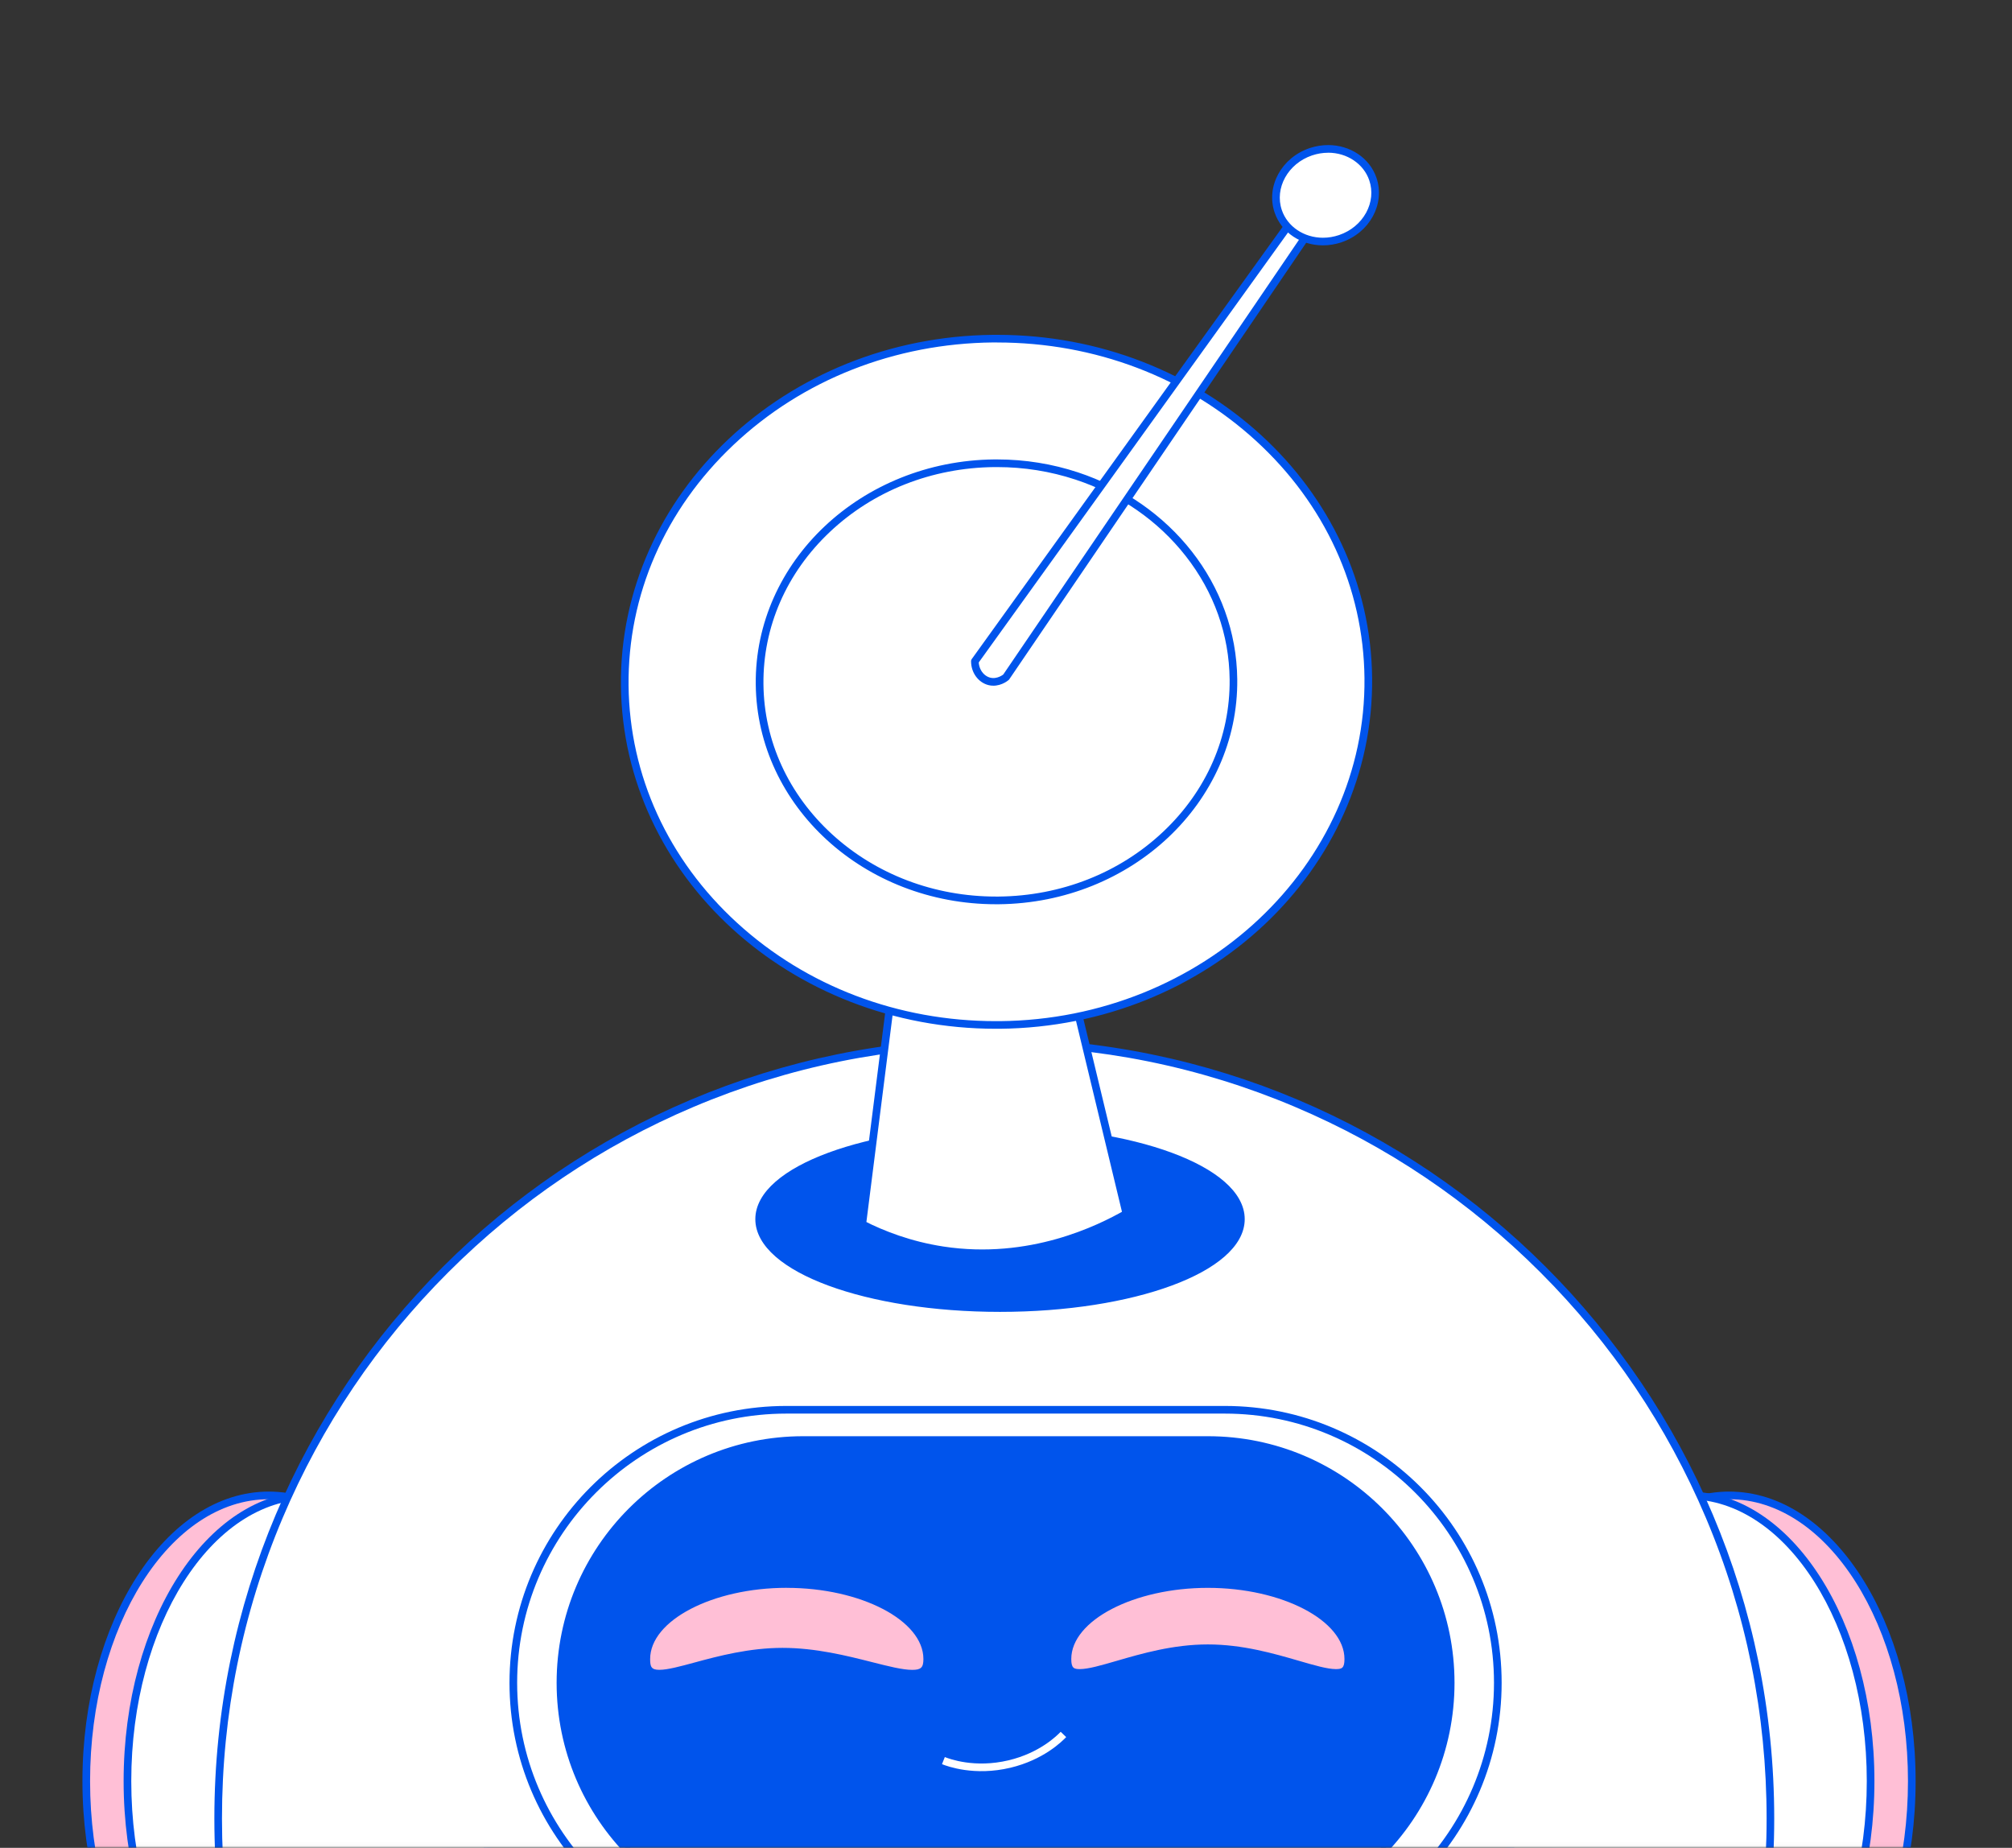 <svg width="502" height="461" viewBox="0 0 502 461" fill="none" xmlns="http://www.w3.org/2000/svg">
<rect x="0" y="0" width="502" height="461" fill="#333333" stroke="none"/>
<g clip-path="url(#clip0_8201_20148)">
<mask id="mask0_8201_20148" style="mask-type:luminance" maskUnits="userSpaceOnUse" x="-1" y="0" width="503" height="461">
<path d="M501.575 0H-0.01V460.976H501.575V0Z" fill="white"/>
</mask>
<g mask="url(#mask0_8201_20148)">
<path d="M67.071 515.641C41.952 515.641 21.52 483.66 21.52 444.359C21.52 405.059 41.952 373.078 67.071 373.078C92.19 373.078 112.623 405.059 112.623 444.359C112.623 483.66 92.19 515.641 67.071 515.641Z" fill="#FFBFD6"/>
<path d="M67.073 374.026C91.657 374.026 111.67 405.577 111.67 444.353C111.67 483.129 91.666 514.68 67.073 514.68C42.479 514.68 22.475 483.129 22.475 444.353C22.475 405.577 42.479 374.026 67.073 374.026ZM67.073 372.117C41.391 372.117 20.566 404.461 20.566 444.353C20.566 484.245 41.391 516.589 67.073 516.589C92.754 516.589 113.579 484.245 113.579 444.353C113.579 404.461 92.754 372.117 67.073 372.117Z" fill="#0054EC"/>
<path d="M77.349 515.641C52.23 515.641 31.797 483.66 31.797 444.359C31.797 405.059 52.23 373.078 77.349 373.078C102.467 373.078 122.9 405.059 122.9 444.359C122.9 483.66 102.467 515.641 77.349 515.641Z" fill="white"/>
<path d="M77.35 374.026C101.934 374.026 121.947 405.577 121.947 444.353C121.947 483.129 101.944 514.68 77.35 514.68C52.756 514.68 32.752 483.129 32.752 444.353C32.752 405.577 52.756 374.026 77.35 374.026ZM77.35 372.117C51.668 372.117 30.844 404.461 30.844 444.353C30.844 484.245 51.668 516.589 77.35 516.589C103.032 516.589 123.856 484.245 123.856 444.353C123.856 404.461 103.032 372.117 77.35 372.117Z" fill="#0054EC"/>
<path d="M431.446 515.641C406.327 515.641 385.895 483.66 385.895 444.359C385.895 405.059 406.327 373.078 431.446 373.078C456.565 373.078 476.998 405.059 476.998 444.359C476.998 483.66 456.565 515.641 431.446 515.641Z" fill="#FFBFD6"/>
<path d="M431.448 374.026C456.032 374.026 476.045 405.577 476.045 444.353C476.045 483.129 456.041 514.68 431.448 514.68C406.854 514.68 386.85 483.129 386.85 444.353C386.85 405.577 406.854 374.026 431.448 374.026ZM431.448 372.117C405.766 372.117 384.941 404.461 384.941 444.353C384.941 484.245 405.766 516.589 431.448 516.589C457.129 516.589 477.954 484.245 477.954 444.353C477.954 404.461 457.129 372.117 431.448 372.117Z" fill="#0054EC"/>
<path d="M421.169 515.641C396.05 515.641 375.617 483.66 375.617 444.359C375.617 405.059 396.05 373.078 421.169 373.078C446.288 373.078 466.721 405.059 466.721 444.359C466.721 483.66 446.288 515.641 421.169 515.641Z" fill="white"/>
<path d="M421.17 374.026C445.755 374.026 465.768 405.577 465.768 444.353C465.768 483.129 445.764 514.68 421.17 514.68C396.576 514.68 376.573 483.129 376.573 444.353C376.573 405.577 396.576 374.026 421.17 374.026ZM421.17 372.117C395.488 372.117 374.664 404.461 374.664 444.353C374.664 484.245 395.488 516.589 421.17 516.589C446.852 516.589 467.676 484.245 467.676 444.353C467.676 404.461 446.852 372.117 421.17 372.117Z" fill="#0054EC"/>
<path d="M248.078 647.312C141.304 647.312 54.438 560.446 54.438 453.671C54.438 346.897 141.304 260.031 248.078 260.031C354.852 260.031 441.718 346.897 441.718 453.671C441.718 560.446 354.852 647.312 248.078 647.312Z" fill="white"/>
<path d="M248.079 260.987C274.095 260.987 299.328 266.083 323.082 276.133C346.025 285.838 366.63 299.734 384.333 317.428C402.027 335.122 415.923 355.736 425.629 378.679C435.678 402.433 440.774 427.666 440.774 453.682C440.774 479.698 435.678 504.931 425.629 528.686C415.923 551.628 402.027 572.233 384.333 589.937C366.639 607.631 346.025 621.526 323.082 631.232C299.328 641.281 274.095 646.378 248.079 646.378C222.063 646.378 196.83 641.281 173.076 631.232C150.133 621.526 129.528 607.631 111.825 589.937C94.131 572.243 80.235 551.628 70.529 528.686C60.48 504.931 55.384 479.698 55.384 453.682C55.384 427.666 60.48 402.433 70.529 378.679C80.235 355.736 94.131 335.131 111.825 317.428C129.518 299.734 150.133 285.838 173.076 276.133C196.83 266.083 222.063 260.987 248.079 260.987ZM248.079 259.078C140.608 259.078 53.484 346.202 53.484 453.673C53.484 561.143 140.608 648.267 248.079 648.267C355.55 648.267 442.674 561.143 442.674 453.673C442.674 346.202 355.55 259.078 248.079 259.078Z" fill="#0054EC"/>
<path d="M249.508 326.331C282.699 326.331 309.605 316.401 309.605 304.152C309.605 291.903 282.699 281.973 249.508 281.973C216.318 281.973 189.412 291.903 189.412 304.152C189.412 316.401 216.318 326.331 249.508 326.331Z" fill="#0054EC" stroke="#0054EC" stroke-width="1.909" stroke-miterlimit="10"/>
<path d="M200.405 480.397C167.003 480.397 139.832 453.226 139.832 419.823C139.832 386.421 167.003 359.25 200.405 359.25H301.377C334.78 359.25 361.95 386.421 361.95 419.823C361.95 453.226 334.78 480.397 301.377 480.397H200.405Z" fill="#0054EC"/>
<path d="M301.378 360.213C334.256 360.213 360.997 386.955 360.997 419.832C360.997 452.71 334.256 479.452 301.378 479.452H200.407C167.529 479.452 140.788 452.71 140.788 419.832C140.788 386.955 167.529 360.213 200.407 360.213H301.378ZM301.378 358.305H200.407C166.431 358.305 138.879 385.848 138.879 419.832C138.879 453.817 166.422 481.36 200.407 481.36H301.378C335.354 481.36 362.906 453.817 362.906 419.832C362.906 385.848 335.363 358.305 301.378 358.305Z" fill="#0054EC"/>
<path d="M305.587 352.663C342.626 352.663 372.755 382.792 372.755 419.831C372.755 456.87 342.626 486.999 305.587 486.999H196.198C159.159 486.999 129.03 456.87 129.03 419.831C129.03 382.792 159.159 352.663 196.198 352.663H305.587ZM305.587 350.754H196.198C158.052 350.754 127.121 381.675 127.121 419.831C127.121 457.977 158.042 488.907 196.198 488.907H305.587C343.733 488.907 374.664 457.986 374.664 419.831C374.664 381.685 343.742 350.754 305.587 350.754Z" fill="#0054EC"/>
<path d="M269.416 417.359C267.508 417.359 266.324 416.777 266.324 413.895C266.324 403.569 282.043 395.18 301.368 395.18C320.694 395.18 336.413 403.578 336.413 413.895C336.413 416.777 335.229 417.359 333.32 417.359C331.078 417.359 327.728 416.386 323.853 415.259C317.631 413.456 309.891 411.203 301.378 411.203C292.865 411.203 285.125 413.456 278.903 415.259C275.028 416.386 271.678 417.359 269.435 417.359H269.416Z" fill="#FFBFD6"/>
<path d="M301.358 396.135C319.834 396.135 335.448 404.266 335.448 413.896C335.448 416.167 334.799 416.406 333.31 416.406C331.201 416.406 327.918 415.452 324.11 414.345C317.83 412.522 310.024 410.25 301.367 410.25C292.711 410.25 284.905 412.522 278.625 414.345C274.817 415.452 271.534 416.406 269.425 416.406C267.936 416.406 267.287 416.167 267.287 413.896C267.287 404.266 282.901 396.135 301.377 396.135M301.358 394.227C281.479 394.227 265.359 403.035 265.359 413.896C265.359 417.169 266.82 418.315 269.406 418.315C275.409 418.315 287.462 412.159 301.348 412.159C315.234 412.159 327.288 418.315 333.291 418.315C335.877 418.315 337.337 417.169 337.337 413.896C337.337 403.026 321.218 394.227 301.339 394.227H301.358Z" fill="#0054EC"/>
<path d="M227.588 417.558C225.078 417.558 221.48 416.651 217.309 415.592C211.106 414.027 203.385 412.07 195.216 412.07C187.046 412.07 179.469 414.074 173.513 415.697C169.839 416.689 166.661 417.558 164.485 417.558C162.481 417.558 161.24 416.947 161.24 413.903C161.24 403.576 176.959 395.188 196.284 395.188C215.61 395.188 231.329 403.586 231.329 413.903C231.329 416.575 230.307 417.558 227.578 417.558H227.588Z" fill="#FFBFD6"/>
<path d="M196.303 396.135C214.78 396.135 230.393 404.266 230.393 413.896C230.393 416.024 229.792 416.597 227.597 416.597C225.201 416.597 221.661 415.7 217.557 414.659C211.306 413.075 203.518 411.109 195.234 411.109C186.951 411.109 179.287 413.133 173.284 414.764C169.667 415.747 166.546 416.587 164.504 416.587C162.462 416.587 162.213 415.767 162.213 413.886C162.213 404.257 177.827 396.126 196.303 396.126M196.303 394.227C176.424 394.227 160.305 403.035 160.305 413.896C160.305 417.332 161.813 418.506 164.504 418.506C170.316 418.506 181.644 413.028 195.225 413.028C208.805 413.028 221.145 418.506 227.587 418.506C230.574 418.506 232.292 417.332 232.292 413.896C232.292 403.026 216.173 394.227 196.294 394.227H196.303Z" fill="#0054EC"/>
<path d="M265.331 432.707C264.29 433.785 259.862 438.176 251.884 440.084C243.151 442.165 236.623 439.731 235.383 439.235" fill="#0054EC"/>
<path d="M265.331 432.707C264.29 433.785 259.862 438.176 251.884 440.084C243.151 442.165 236.623 439.731 235.383 439.235" stroke="white" stroke-width="1.909" stroke-miterlimit="10"/>
<path d="M215.133 305.441L227.883 204.746L258.356 208.602L281.032 302.797C274.427 306.567 257.039 315.261 235.213 311.921C226.948 310.652 220.172 307.989 215.133 305.431V305.441Z" fill="white" stroke="#0054EC" stroke-width="1.909" stroke-miterlimit="10"/>
<path d="M248.46 255.718C223.885 255.718 200.742 246.929 183.287 230.972C165.841 215.024 156.106 193.742 155.868 171.057C155.629 148.209 165.049 126.612 182.389 110.273C199.749 93.906 222.959 84.754 247.754 84.496C248.107 84.496 248.46 84.496 248.813 84.496C273.388 84.496 296.531 93.286 313.987 109.243C331.432 125.19 341.167 146.472 341.405 169.158C341.644 192.005 332.224 213.593 314.884 229.941C297.524 246.308 274.314 255.461 249.519 255.718C249.166 255.718 248.813 255.718 248.46 255.718Z" fill="white"/>
<path d="M248.813 83.533V85.442C273.149 85.442 296.054 94.145 313.337 109.94C330.582 125.706 340.212 146.74 340.441 169.158C340.918 215.836 300.129 254.24 249.509 254.755C249.166 254.755 248.803 254.755 248.459 254.755C224.123 254.755 201.209 246.051 183.935 230.257C166.69 214.491 157.06 193.456 156.831 171.039C156.602 148.458 165.907 127.119 183.047 110.952C200.226 94.747 223.217 85.69 247.763 85.432C248.106 85.432 248.469 85.432 248.813 85.432V83.523M248.813 83.533C248.459 83.533 248.097 83.533 247.744 83.533C195.989 84.067 154.426 123.254 154.922 171.058C155.409 218.537 197.191 256.654 248.459 256.654C248.813 256.654 249.175 256.654 249.528 256.654C301.283 256.12 342.846 216.934 342.35 169.13C341.863 121.65 300.081 83.523 248.813 83.533Z" fill="#0054EC"/>
<path d="M248.745 116.526C255.464 116.526 262.059 117.576 268.329 119.647C279.409 123.302 288.924 129.897 295.843 138.724C302.896 147.714 306.685 158.365 306.799 169.503C306.942 183.78 301.054 197.284 290.213 207.505C279.323 217.774 264.76 223.51 249.194 223.672C248.974 223.672 248.745 223.672 248.526 223.672C233.103 223.672 218.578 218.156 207.631 208.154C196.714 198.172 190.625 184.877 190.482 170.696C190.338 156.418 196.227 142.914 207.068 132.693C217.958 122.424 232.521 116.688 248.087 116.526C248.306 116.526 248.535 116.526 248.755 116.526M248.745 114.617C248.516 114.617 248.287 114.617 248.058 114.617C214.885 114.961 188.248 140.08 188.563 170.724C188.878 201.159 215.658 225.59 248.516 225.59C248.745 225.59 248.974 225.59 249.204 225.59C282.377 225.247 309.013 200.128 308.699 169.484C308.45 145.605 291.911 125.421 268.921 117.833C262.612 115.753 255.817 114.617 248.745 114.617Z" fill="#0054EC"/>
<path d="M251.035 168.919L334.962 45.548L329.646 44.852L243.238 164.968C243.238 167.411 244.775 169.463 246.836 169.988C249.031 170.541 250.835 169.1 251.035 168.928V168.919Z" fill="white" stroke="#0054EC" stroke-width="1.909" stroke-linecap="round" stroke-linejoin="round"/>
<path d="M330.095 60.263C324.941 60.263 320.456 57.228 318.919 52.705C316.896 46.73 320.551 40.069 327.06 37.864C328.463 37.387 329.913 37.148 331.374 37.148C336.527 37.148 341.013 40.183 342.54 44.707C344.563 50.681 340.908 57.343 334.399 59.547C332.996 60.025 331.545 60.263 330.085 60.263H330.095Z" fill="white"/>
<path d="M331.374 38.096C336.117 38.096 340.24 40.873 341.643 45.006C342.53 47.63 342.253 50.493 340.86 53.051C339.438 55.657 337.043 57.642 334.094 58.644C332.786 59.083 331.441 59.312 330.085 59.312C325.342 59.312 321.219 56.535 319.816 52.402C317.965 46.924 321.343 40.807 327.356 38.774C328.663 38.335 330.009 38.106 331.364 38.106M331.374 36.188C329.856 36.188 328.291 36.436 326.755 36.951C319.73 39.327 315.818 46.514 318.013 53.003C319.73 58.071 324.665 61.211 330.085 61.211C331.603 61.211 333.168 60.963 334.704 60.447C341.729 58.071 345.641 50.885 343.446 44.395C341.729 39.327 336.794 36.188 331.374 36.188Z" fill="#0054EC"/>
</g>
</g>
<defs>
<clipPath id="clip0_8201_20148">
<rect width="502" height="461" fill="white"/>
</clipPath>
</defs>
</svg>
